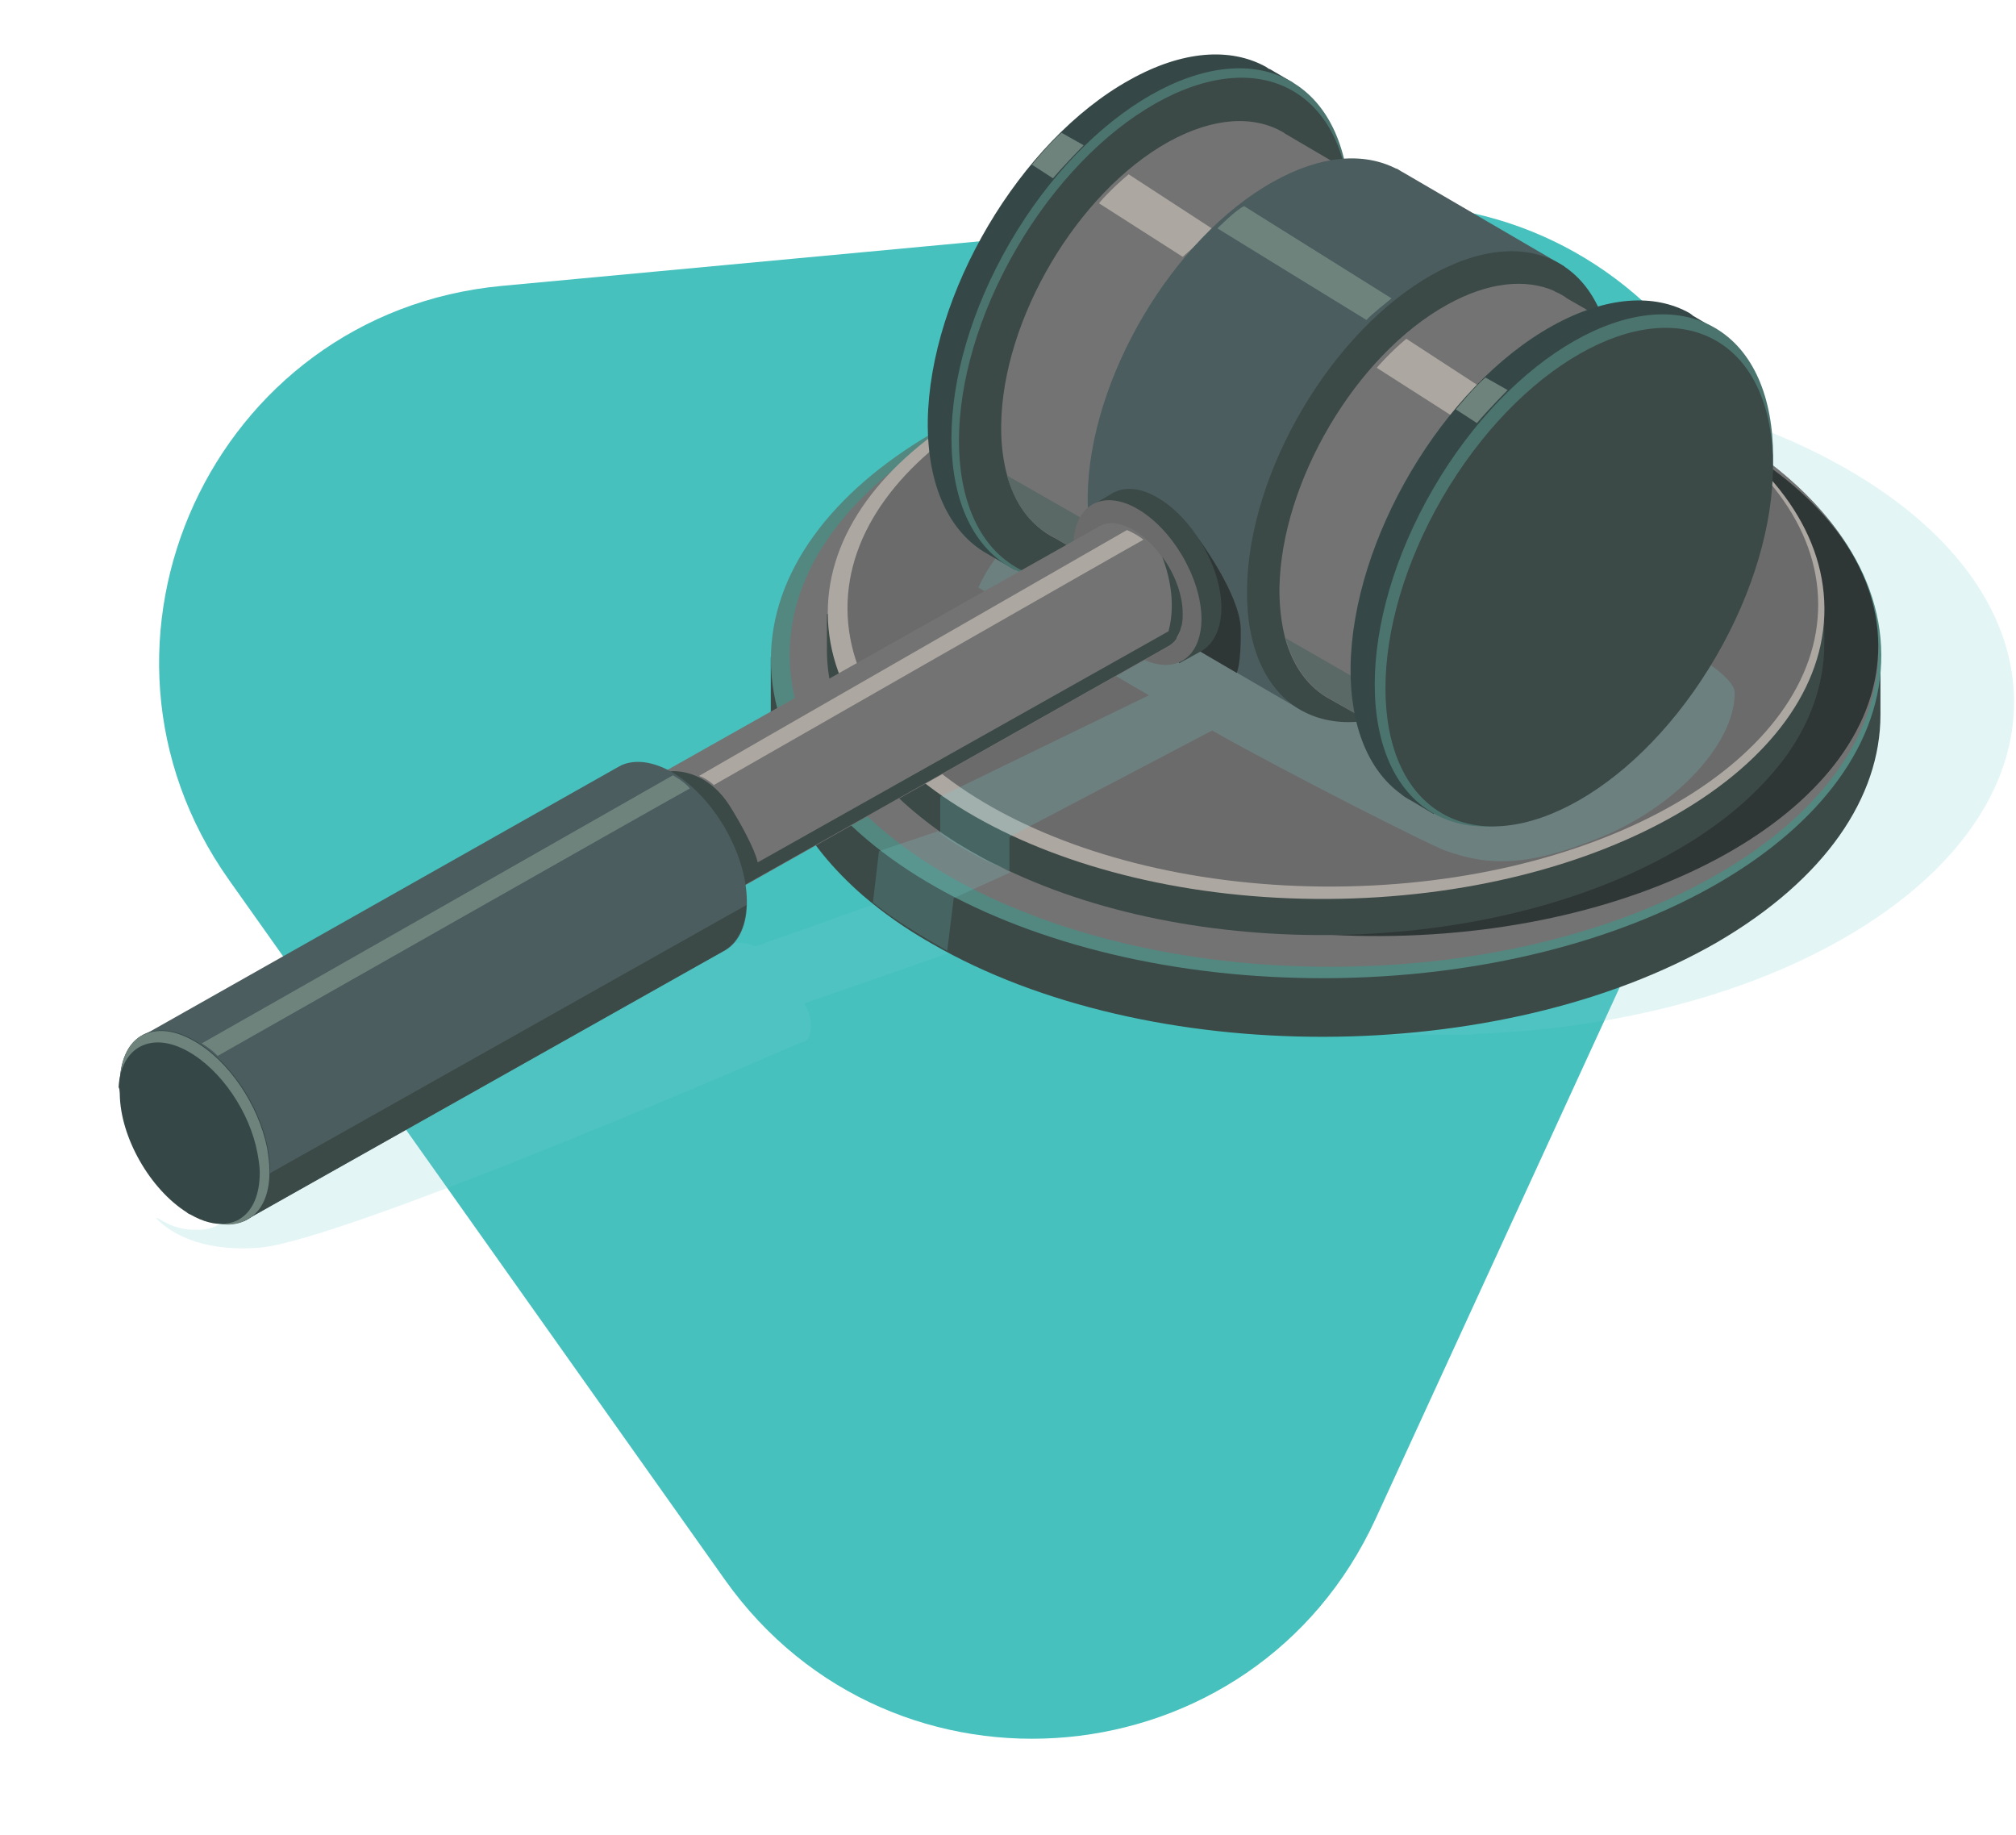 <svg width="478" height="435" viewBox="0 0 478 435" fill="none" xmlns="http://www.w3.org/2000/svg">
<path d="M321.357 48.892C389.947 42.494 439.743 112.747 410.989 175.347L326.164 360.019C297.41 422.619 211.671 430.617 171.835 374.415L54.317 208.619C14.48 152.417 50.423 74.166 119.014 67.767L321.357 48.892Z" fill="#46C1BE"/>
<g style="mix-blend-mode:multiply">
<path d="M245.871 111.632C299.121 80.952 385.167 80.775 438.064 111.279C490.961 141.783 490.608 191.507 437.535 222.187C412.85 236.469 381.288 244.051 349.02 245.109C349.02 245.109 349.02 245.109 349.02 245.285H345.494C343.025 245.285 340.557 245.285 337.912 245.285H319.398L319.574 244.227C292.421 241.759 266.325 234.53 245.342 222.54C192.445 192.036 192.621 142.312 245.871 111.632Z" fill="#75D1D0" fill-opacity="0.2"/>
</g>
<g style="mix-blend-mode:multiply">
<path d="M38.177 289.245C41.103 290.917 43.89 291.614 46.258 291.474C47.931 291.614 49.463 291.335 50.856 290.778C51.553 290.499 52.25 290.081 52.807 289.663L169.287 224.038C175.557 222.506 179.18 224.317 179.18 224.317L238.813 203.139V202.581C242.715 205.925 240.067 215.957 245.223 218.883L190.744 237.832C190.744 237.832 190.744 237.832 191.441 239.365C193.392 243.545 191.441 246.471 191.441 246.471C191.441 246.471 81.509 294.4 61.167 295.794C46.816 296.769 39.849 291.753 36.923 288.688C37.481 288.827 37.759 288.966 38.177 289.245Z" fill="#75D1D0" fill-opacity="0.2"/>
</g>
<path d="M182.751 155.77V170.624C182.751 185.137 190.093 199.65 204.606 212.285C209.387 216.383 214.68 220.139 220.997 223.724C272.219 253.262 355.54 253.092 407.103 223.383C432.885 208.358 445.861 188.894 445.861 169.429V154.404H443.3C438.349 140.233 426.568 126.915 407.616 115.988C382.517 101.475 349.735 94.133 316.782 93.962C282.463 93.621 247.803 101.133 221.509 116.329C216.729 119.061 212.46 121.964 208.533 125.037C196.581 134.428 188.727 144.843 185.142 155.77H182.751Z" fill="#3B4A47"/>
<path d="M182.782 156.608C182.555 114.646 241.307 80.309 314.01 79.915C386.713 79.521 445.835 113.218 446.063 155.18C446.29 197.142 387.537 231.479 314.834 231.873C242.131 232.267 183.01 198.57 182.782 156.608Z" fill="#538881"/>
<path d="M187.226 155.427C187.003 114.314 244.613 80.671 315.902 80.285C387.19 79.898 445.162 112.914 445.384 154.028C445.607 195.141 387.997 228.783 316.709 229.17C245.42 229.556 187.449 196.541 187.226 155.427Z" fill="#737373"/>
<path d="M209.038 154.235C208.833 116.516 261.566 85.652 326.819 85.298C392.073 84.945 445.137 115.235 445.342 152.954C445.546 190.672 392.814 221.536 327.56 221.89C262.307 222.244 209.243 191.954 209.038 154.235Z" fill="#2F3736"/>
<path d="M196.068 145.531V154.581C196.238 168.24 203.58 181.899 218.093 193.509C221.678 196.412 225.776 199.314 230.386 201.876C232.264 202.9 234.143 204.095 236.191 204.949C282.462 228.34 353.148 227.145 397.54 201.534C409.151 194.875 417.688 187.192 423.664 178.996C429.469 170.801 432.371 162.093 432.542 153.385V144.336H431.518C428.274 129.994 417.175 115.994 398.053 105.066C370.734 89.187 333.001 82.87 297.316 85.943C273.071 87.992 249.68 94.48 230.898 105.408C220.996 111.213 213.142 117.53 207.507 124.53C202.043 131.189 198.458 138.36 196.921 145.531H196.068Z" fill="#3B4A47"/>
<path d="M196.271 145.435C196.067 107.716 248.799 76.852 314.053 76.499C379.306 76.145 432.371 106.435 432.575 144.154C432.78 181.873 380.047 212.737 314.793 213.09C249.54 213.444 196.476 183.154 196.271 145.435Z" fill="#ADA7A2"/>
<path d="M200.943 144.36C200.744 107.679 252.105 77.663 315.661 77.318C379.217 76.974 430.901 106.431 431.1 143.112C431.299 179.794 379.938 209.809 316.381 210.154C252.825 210.499 201.142 181.042 200.943 144.36Z" fill="#6B6B6B"/>
<g style="mix-blend-mode:multiply">
<path d="M208.406 201.748L206.984 213.89C211.369 217.648 218.801 222.087 224.595 225.375L226.127 212.905L239.599 206.768C237.719 205.828 234.19 204.044 232.467 203.105C228.239 200.756 225.664 199.114 222.459 197.021L208.406 201.748Z" fill="#75D1D0" fill-opacity="0.2"/>
</g>
<g style="mix-blend-mode:multiply" opacity="0.2">
<path d="M231.989 139.274C231.989 139.274 233.338 140.083 235.497 141.297C235.766 141.432 236.036 141.567 236.306 141.702C245.75 147.234 249.896 151.986 272.427 164.804L222.938 188.843V197.511C225.771 199.805 229.009 201.444 232.652 203.468C234.136 204.277 237.718 205.766 239.337 206.441V198.394L287.403 173.169C305.077 183.153 338.844 200.257 342.622 201.606C353.01 205.383 362.455 205.518 380.129 198.233C397.803 190.812 411.43 175.971 411.295 164.098C411.16 155.599 354.494 130.639 322.114 117.012C316.043 114.449 310.781 112.29 306.868 110.671C302.416 108.917 299.853 107.838 299.853 107.838C299.853 107.838 245.75 108.377 231.989 139.274Z" fill="#75D1D0"/>
</g>
<path d="M42.699 285.387C42.834 285.522 43.239 286.332 44.318 287.411C44.588 287.681 44.992 287.816 45.262 287.951C48.096 289.57 50.794 290.244 53.088 290.109C54.707 290.244 56.191 289.975 57.54 289.435L59.429 288.356L165.609 228.587C160.078 227.777 152.252 227.507 141.324 229.801C124.729 233.309 91.674 254.086 63.206 272.03C62.397 272.435 61.722 272.975 61.048 273.38C57.54 275.673 54.302 277.697 51.603 279.451C46.207 283.094 42.699 285.387 42.699 285.387Z" fill="#BDBFAA"/>
<path d="M219.976 99.875C220.381 69.654 241.833 33.361 267.872 18.924C280.419 11.909 291.752 11.234 300.117 15.821L300.927 16.361C300.927 16.361 300.927 16.361 301.062 16.361L306.593 19.599L306.054 20.543C311.45 26.48 314.554 35.519 314.419 47.392C314.014 77.614 292.562 113.907 266.523 128.343C257.213 133.605 248.579 135.224 241.293 133.875L240.618 135.089L234.142 131.311C225.238 126.319 219.841 115.391 219.976 99.875Z" fill="#354847"/>
<path d="M239.394 134.407C220.969 123.698 220.997 89.27 239.456 57.509C257.915 25.747 287.816 8.681 306.242 19.39C324.667 30.098 324.639 64.527 306.18 96.288C287.721 128.049 257.82 145.116 239.394 134.407Z" fill="#4C746F"/>
<path d="M240.942 134.484C222.839 123.963 222.854 90.156 240.977 58.975C259.099 27.793 288.466 11.045 306.569 21.567C324.672 32.088 324.657 65.895 306.534 97.076C288.412 128.257 259.045 145.006 240.942 134.484Z" fill="#3B4A47"/>
<path d="M237.383 100.82C237.653 75.725 255.462 45.638 277.049 33.631C287.842 27.694 297.422 27.29 304.437 31.472L304.572 31.607L368.523 69.114L314.421 165.176L250.335 127.669C242.24 123.756 237.248 114.447 237.383 100.82Z" fill="#737373"/>
<path d="M238.729 112.697C241.157 120.927 245.07 124.839 250.197 127.538L272.998 140.355L276.506 134.283L238.729 112.697Z" fill="#5A6966"/>
<path d="M267.605 41.317L287.708 54.404L280.422 60.88L260.589 48.198C260.589 48.063 263.558 44.69 267.605 41.317Z" fill="#ADA7A2"/>
<path d="M257.893 117.549C258.297 89.756 277.995 56.431 301.876 43.074C313.209 36.733 323.328 36.059 331.018 39.971H331.153C331.693 40.241 332.233 40.646 332.772 40.916L370.954 63.177L308.892 168.548L271.519 146.826C263.02 142.374 257.758 132.255 257.893 117.549Z" fill="#4B5D5F"/>
<path d="M284.065 127.536C284.065 127.536 294.049 140.893 294.184 149.123C294.319 157.353 293.239 159.512 293.239 159.512L280.557 152.091L284.065 127.536Z" fill="#2F3736"/>
<path d="M295.669 139.545C296.074 111.751 315.772 78.427 339.652 65.07C363.668 51.713 382.826 63.451 382.421 91.244C382.017 119.037 362.319 152.362 338.438 165.719C314.423 178.941 295.264 167.338 295.669 139.545Z" fill="#3B4A47"/>
<path d="M297.154 140.079C297.423 112.826 316.852 80.041 340.327 66.954C363.938 53.867 382.692 65.335 382.422 92.588C382.152 119.842 362.724 152.627 339.248 165.714C315.637 178.801 296.884 167.333 297.154 140.079Z" fill="#3B4A47"/>
<path d="M303.361 139.401V140.076C303.361 144.258 303.901 148.036 304.71 151.274C306.599 158.155 310.377 163.147 315.503 165.845L338.305 178.662L341.813 172.591L350.987 156.671C365.693 144.393 377.296 124.56 380.534 105.672L393.621 83.41L371.764 70.863C370.82 70.188 369.741 69.514 368.661 69.109L368.526 68.974C361.78 66.006 352.876 66.815 343.162 72.212C321.44 84.22 303.766 114.306 303.361 139.401Z" fill="#737373"/>
<path d="M304.847 151.274C306.736 158.155 310.513 163.147 315.64 165.845L338.441 178.662L341.949 172.591L304.847 151.274Z" fill="#5A6966"/>
<path d="M333.448 80.305L353.551 93.392L346.265 99.868L326.432 87.186C326.432 87.186 329.4 83.678 333.448 80.305Z" fill="#ADA7A2"/>
<path d="M324.678 151.542C324.948 126.447 342.757 96.361 364.344 84.353C385.931 72.345 403.2 82.869 402.93 107.964C402.661 133.058 384.986 163.01 363.265 175.153C341.678 187.16 324.408 176.637 324.678 151.542Z" fill="#2C6871"/>
<path d="M320.223 158.16C320.627 127.938 342.079 91.645 368.118 77.209C380.801 70.193 392.269 69.519 400.634 74.241L401.173 74.646C401.173 74.646 401.308 74.646 401.308 74.781L407.919 78.693L407.11 79.907C411.967 85.844 414.665 94.614 414.53 105.677C414.126 135.898 392.674 172.191 366.634 186.628C356.92 192.024 347.881 193.643 340.46 192.024L339.921 192.969L335.198 190.136C334.254 189.596 333.175 189.056 332.365 188.382L332.23 188.247C324.675 182.85 320.088 172.461 320.223 158.16Z" fill="#354847"/>
<path d="M339.759 192.733C321.333 182.025 321.361 147.596 339.82 115.835C358.28 84.074 388.18 67.007 406.606 77.716C425.031 88.425 425.004 122.853 406.544 154.614C388.085 186.375 358.184 203.442 339.759 192.733Z" fill="#4C746F"/>
<path d="M341.895 192.8C323.985 182.39 324.036 148.884 342.008 117.96C359.981 87.037 389.07 70.406 406.979 80.815C424.889 91.225 424.839 124.731 406.866 155.655C388.893 186.578 359.805 203.209 341.895 192.8Z" fill="#3B4A47"/>
<path d="M289.6 143.858C289.465 134.143 282.584 122.541 274.219 117.818C270.441 115.66 266.933 115.39 264.37 116.604C263.965 116.739 263.56 117.009 263.156 117.279L258.164 120.247L263.156 128.882C264.505 136.167 268.957 143.858 274.624 148.715L279.616 157.215L285.012 154.246C287.846 152.492 289.6 148.984 289.6 143.858Z" fill="#3B4A47"/>
<path d="M284.878 146.557C284.743 136.843 277.862 125.24 269.497 120.518C261.132 115.796 254.386 119.978 254.521 129.693C254.656 139.407 261.537 151.01 269.902 155.732C278.267 160.319 284.878 156.271 284.878 146.557Z" fill="#6B6B6B"/>
<path d="M150.231 187.025L151.175 188.644L154.143 193.636C155.088 199.303 158.596 205.239 162.913 208.882L166.691 215.493L276.784 153.431C278.673 152.486 279.887 150.597 280.292 147.764C280.427 147.089 280.427 146.415 280.427 145.74V145.605C280.292 138.185 275.03 129.145 268.554 125.503C265.586 123.884 263.022 123.614 260.999 124.558C260.729 124.693 260.324 124.828 260.054 125.098L150.231 187.025Z" fill="#737373"/>
<path d="M159 182.84C159 182.84 167.365 181.76 173.302 191.475C179.238 201.189 179.643 204.427 179.643 204.427L277.054 149.65C277.863 146.682 278.808 140.475 275.57 131.976C278.538 136.023 280.427 141.015 280.427 145.467V145.602C280.427 146.277 280.427 146.952 280.292 147.626C280.292 148.031 280.157 148.301 280.022 148.705C280.022 148.84 280.022 148.84 280.022 148.84C279.887 149.11 279.887 149.38 279.752 149.65C279.752 149.785 279.617 149.92 279.617 149.92C279.482 150.055 279.482 150.324 279.347 150.459C279.347 150.594 279.212 150.594 279.212 150.729C279.078 150.864 279.078 151.134 278.943 151.269C278.943 151.269 278.943 151.269 278.943 151.404C278.403 152.213 277.593 152.888 276.784 153.293L166.691 215.355L162.913 208.744C158.596 205.101 155.088 199.165 154.143 193.498L151.175 188.506L159 182.84Z" fill="#3B4A47"/>
<path d="M170.742 207.401C170.607 199.981 165.345 190.941 158.869 187.299C152.393 183.656 147.266 186.894 147.401 194.314C147.536 201.735 152.797 210.774 159.273 214.417C165.75 218.06 170.876 214.822 170.742 207.401Z" fill="#6B6B6B"/>
<path d="M32.718 246.126L33.797 248.015L38.519 256.245C40.003 264.745 45.265 273.784 51.876 279.451C51.876 279.451 51.876 279.451 52.011 279.451L54.44 283.498L57.543 288.76L57.947 289.435L59.836 288.355L166.017 228.586L171.548 225.483C174.786 223.864 176.945 219.952 177.08 214.555V213.476C176.945 202.008 168.85 188.381 159.001 182.849C154.549 180.421 150.501 180.016 147.398 181.365C146.858 181.635 146.454 181.905 145.914 182.175L34.876 244.912L32.718 246.126Z" fill="#4B5D5F"/>
<path d="M54.437 283.5L57.81 289.437L171.411 225.486C174.649 223.732 176.807 219.954 176.942 214.557L54.437 283.5Z" fill="#3B4A47"/>
<path d="M64.02 277.159C63.885 265.691 55.79 252.064 45.941 246.533C36.092 241.001 28.266 245.858 28.401 257.326C28.536 268.794 36.631 282.421 46.48 287.952C56.329 293.349 64.155 288.627 64.02 277.159Z" fill="#354847"/>
<path d="M28.399 257.327C28.399 257.462 28.399 257.597 28.399 257.731V257.866C28.669 267.715 34.74 279.049 42.701 285.39C43.915 286.334 45.129 287.144 46.478 287.953C48.907 289.302 51.2 289.977 53.224 290.247C54.843 290.382 56.327 290.112 57.677 289.572L59.565 288.493C62.399 286.469 64.018 282.556 63.883 277.295C63.883 275.676 63.613 273.922 63.343 272.168C61.319 262.049 54.304 251.39 45.804 246.668C41.486 244.24 37.709 243.835 34.606 245.049C33.796 245.319 33.121 245.724 32.447 246.263C30.018 248.152 28.399 252.065 28.399 257.327Z" fill="#6F837D"/>
<path d="M28.4 259.348C28.535 269.602 35.551 281.879 44.32 287.411C44.59 287.681 44.995 287.816 45.265 287.951C48.098 289.57 50.796 290.244 53.09 290.109C54.574 289.974 56.058 289.57 57.138 288.76C59.971 286.871 61.59 283.094 61.59 277.967C61.59 276.483 61.32 274.864 61.05 273.379C59.296 263.8 52.55 253.681 44.59 249.229C40.273 246.801 36.36 246.531 33.392 248.015C30.424 249.499 28.4 252.872 28.13 257.594V257.729C28.4 258.269 28.4 258.808 28.4 259.348Z" fill="#354847"/>
<path d="M267.203 125.646C267.203 125.646 269.496 126.59 271.115 127.939C269.226 128.884 169.252 186.089 169.252 186.089C169.252 186.089 167.768 184.605 165.744 183.93C166.554 183.39 267.203 125.646 267.203 125.646Z" fill="#ADA7A2"/>
<path d="M159.535 183.791C159.535 183.791 162.099 185.14 163.583 186.894C161.424 187.973 51.601 250.305 51.601 250.305C51.601 250.305 50.522 248.956 47.823 247.337C49.577 246.393 159.535 183.791 159.535 183.791Z" fill="#6F837D"/>
<path d="M251.684 31.472L256.946 34.44C256.946 34.44 252.629 38.758 249.661 42.265C244.669 39.027 244.669 39.027 244.669 39.027C244.669 39.027 249.121 33.631 251.684 31.472Z" fill="#6F837D"/>
<path d="M352.202 89.492L357.464 92.46C357.464 92.46 353.146 96.777 350.178 100.285C345.186 97.047 345.186 97.047 345.186 97.047C345.186 97.047 349.639 91.65 352.202 89.492Z" fill="#6F837D"/>
<path d="M294.995 48.871L329.938 70.728C329.938 70.728 324.542 75.046 324.002 75.855C321.978 74.641 288.654 54.133 288.654 54.133C288.654 54.133 293.241 49.546 294.995 48.871Z" fill="#6F837D"/>
</svg>
